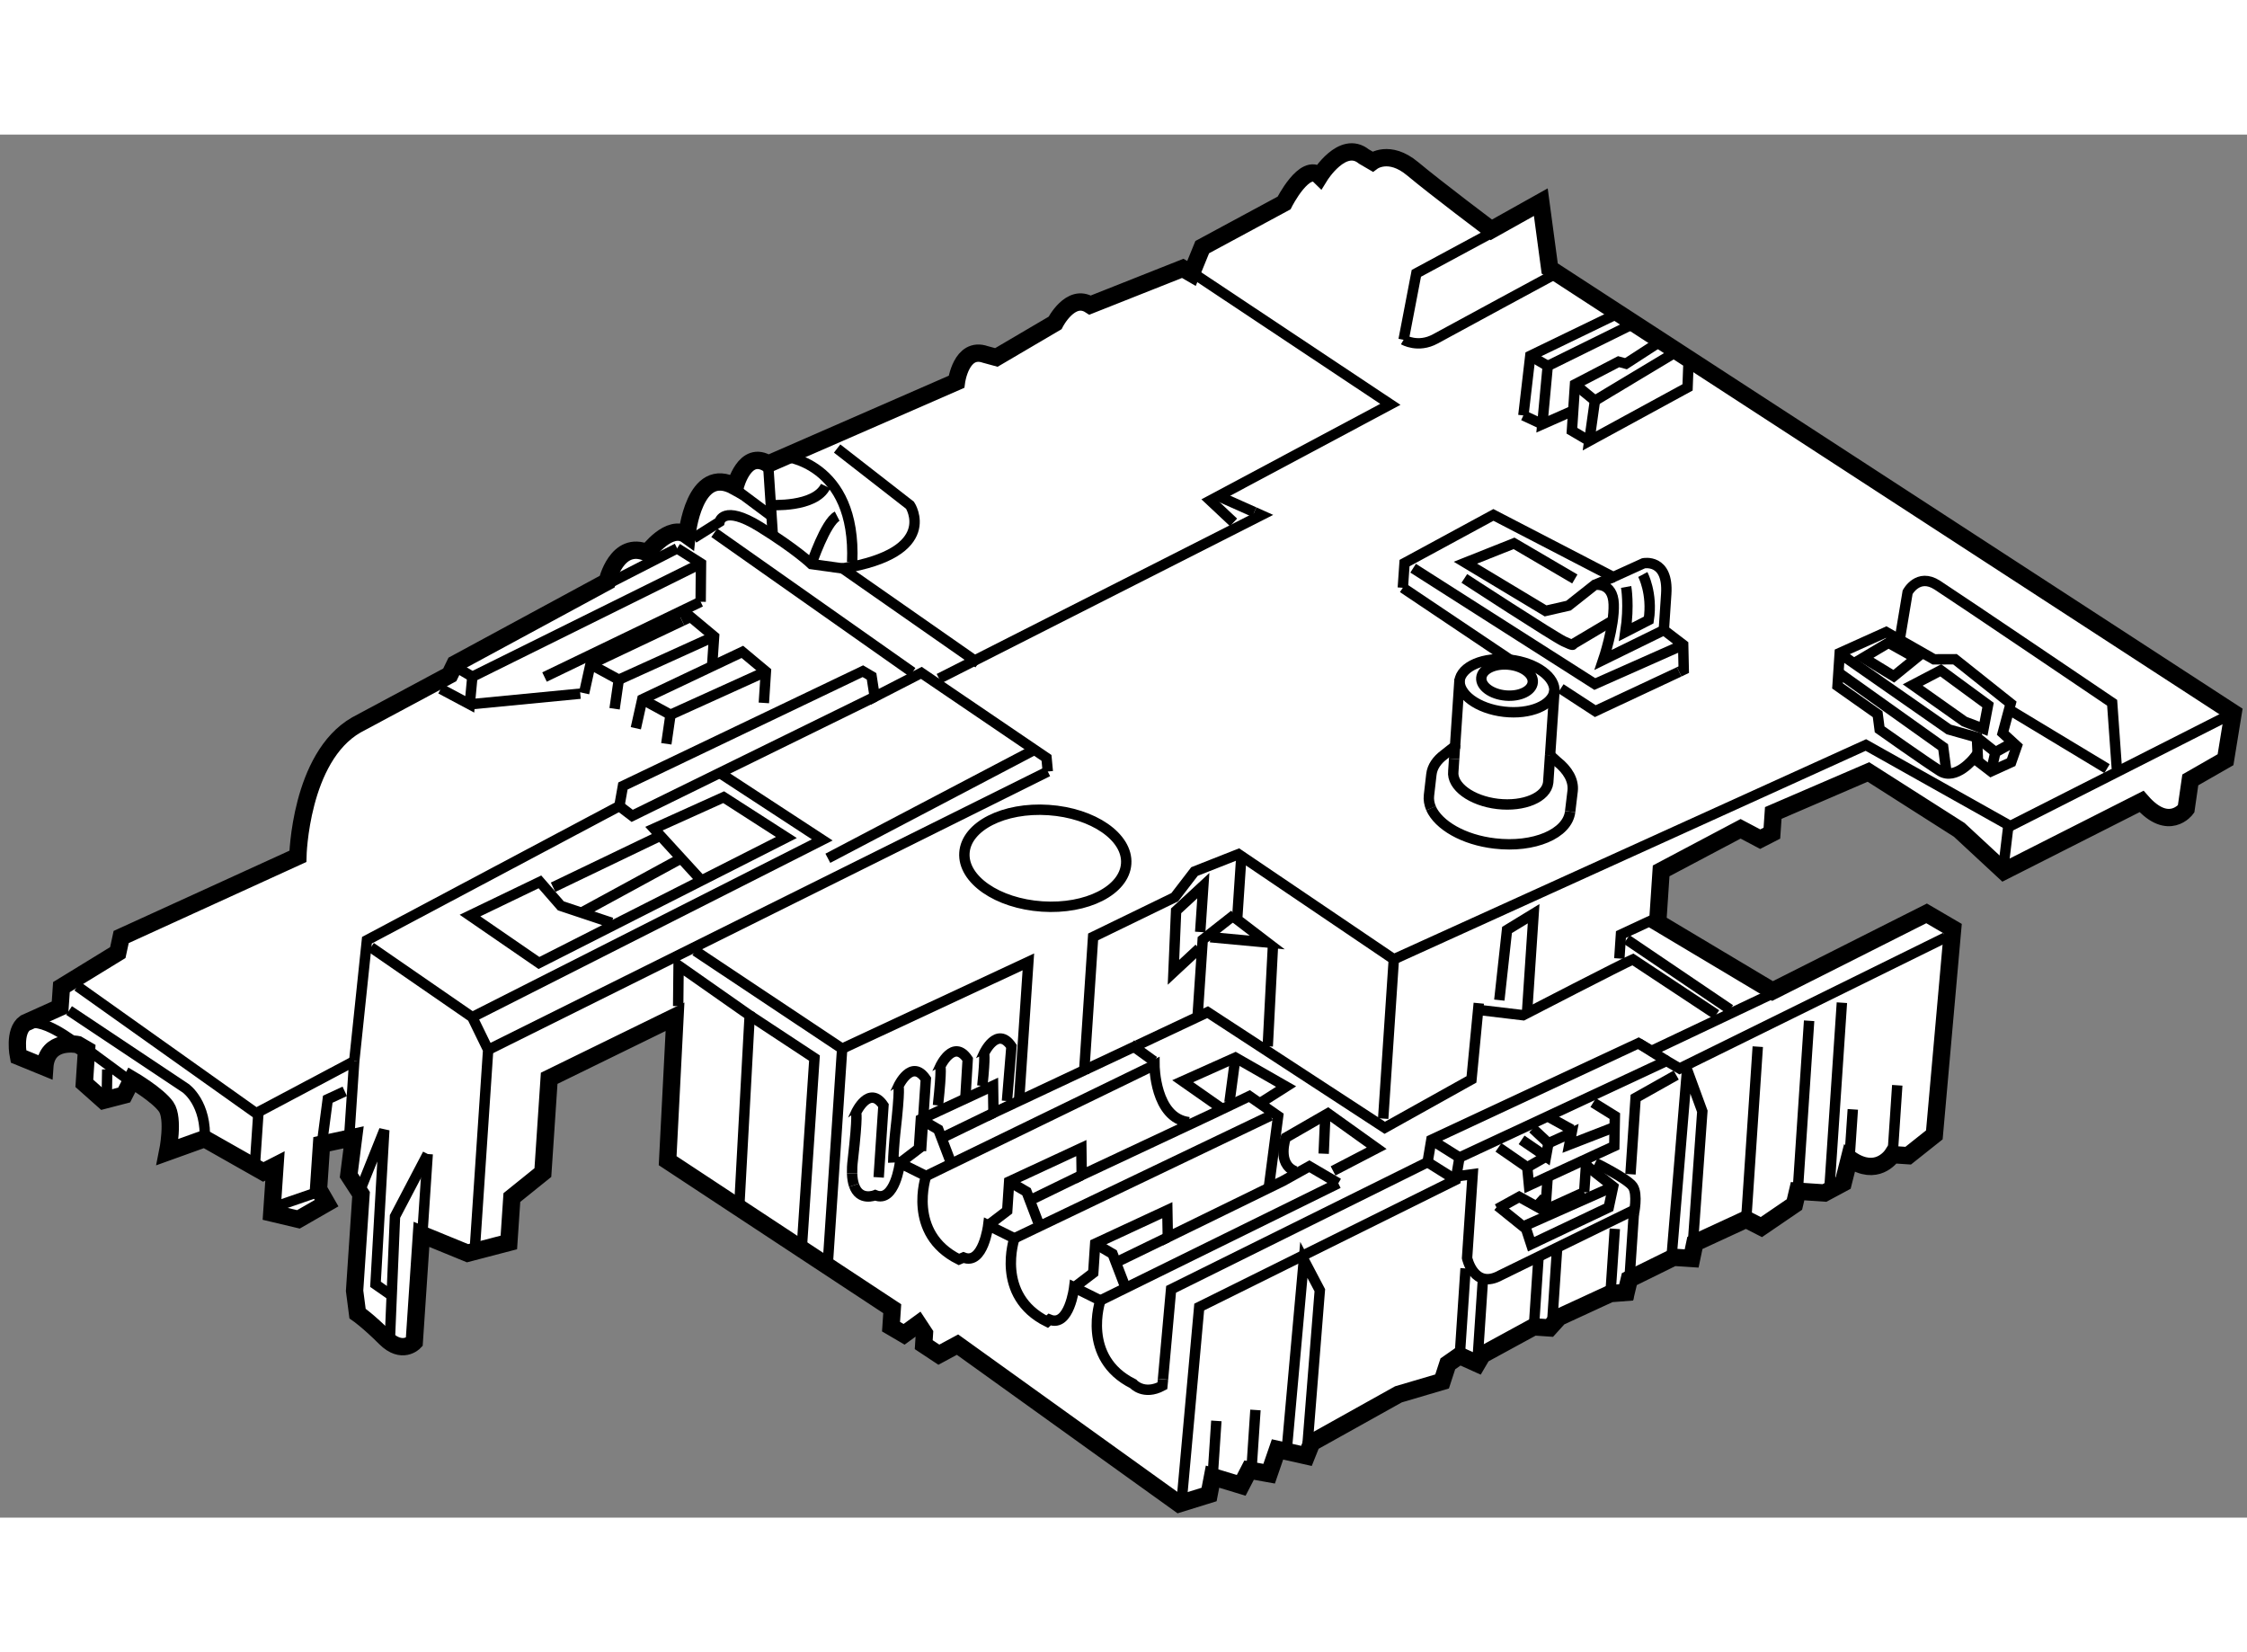<?xml version="1.0" encoding="utf-8"?>
<!-- Generator: Adobe Illustrator 15.1.0, SVG Export Plug-In . SVG Version: 6.00 Build 0)  -->
<!DOCTYPE svg PUBLIC "-//W3C//DTD SVG 1.1//EN" "http://www.w3.org/Graphics/SVG/1.1/DTD/svg11.dtd">
<svg version="1.1" xmlns="http://www.w3.org/2000/svg" xmlns:xlink="http://www.w3.org/1999/xlink" x="0px" y="0px" width="244.8px"
	 height="180px" viewBox="158.18 42.781 64.852 39.917" enable-background="new 0 0 244.8 180" xml:space="preserve">
	
<rect x="158.18" y="42.781" width="64.852" height="39.917" fill="#808080" stroke="none"/>
	
<g><path fill="#FFFFFF" stroke="#000000" stroke-width="0.5" d="M177.662,68.242l-3.632,1.776l-0.182,2.721l-0.895,0.721
				l-0.087,1.296l-1.192,0.311l-1.33-0.545l-0.208,3.109c0,0-0.35,0.368-0.837-0.12c-0.488-0.488-0.8-0.704-0.8-0.704l-0.085-0.657
				l0.186-2.786l-0.354-0.545l0.139-1.097l-0.925,0.199l-0.087,1.296l0.233,0.405l-0.813,0.467l-0.769-0.182l0.092-1.36l-0.338,0.173
				l-1.692-0.959l-1.068,0.384c0,0,0.196-0.963-0.042-1.304s-0.989-0.782-0.989-0.782l-0.223,0.441l-0.597,0.155l-0.553-0.492
				l0.064-0.971l-0.252-0.147c0,0-0.897-0.19-0.954,0.652l-0.76-0.311c0,0-0.147-0.726,0.193-0.963l1.008-0.454l0.04-0.583
				l1.627-0.997l0.097-0.449l5.1-2.328c0,0,0.063-2.859,1.686-3.792l2.698-1.446l0.153-0.315l4.387-2.374
				c0,0,0.278-1.218,1.163-0.833c0,0,0.644-0.869,1.142-0.509c0,0,0.203-2.07,1.394-1.404c0,0,0.269-1.088,0.954-0.652l5.431-2.371
				c0,0,0.135-1.032,0.833-0.79l0.319,0.087l1.693-0.995c0,0,0.449-0.881,1.013-0.517l2.672-1.059l0.253,0.147l0.31-0.76l2.362-1.274
				c0,0,0.602-1.197,1.03-0.777c0,0,0.656-1.063,1.274-0.564l0.25,0.146c0,0,0.479-0.359,1.156,0.207
				c0.678,0.566,2.27,1.764,2.27,1.764l1.43-0.8l0.257,1.915l19.725,12.825l-0.22,1.352l-1.017,0.583l-0.121,0.838
				c0,0-0.5,0.683-1.286-0.216l-3.975,2.013l-1.286-1.193l-2.622-1.671l-2.746,1.183l-0.04,0.583l-0.337,0.173l-0.566-0.299
				l-2.293,1.214l-0.099,1.489l3.314,1.979l4.446-2.241l0.753,0.44l-0.529,5.953l-0.755,0.6l-0.454-0.03c0,0-0.373,0.589-1.071,0.22
				c-0.054-0.03-0.112-0.065-0.173-0.108l-0.178,0.705l-0.54,0.29l-0.776-0.052l-0.091,0.384l-0.955,0.652l-0.44-0.225l-1.478,0.683
				l-0.094,0.448l-0.52-0.034l-1.278,0.63l-0.092,0.383l-0.457,0.035l-1.478,0.682l-0.279,0.308l-0.454-0.031L200.961,78
				l-0.147,0.251l-0.507-0.229l-0.34,0.237l-0.166,0.509l-1.261,0.372l-2.502,1.396l-0.152,0.38l-0.835-0.187l-0.242,0.701
				l-0.578-0.104l-0.228,0.44l-0.828-0.251l-0.099,0.515l-0.865,0.268l-6.396-4.593l-0.538,0.29l-0.437-0.289l0.021-0.325
				l-0.179-0.272l-0.409,0.298l-0.377-0.221l0.035-0.518l-6.482-4.272L177.662,68.242z"></path><polyline fill="none" stroke="#000000" stroke-width="0.3" points="192.294,82.118 192.791,76.62 200.194,72.948 200.303,72.305 
				206.281,69.516 206.656,69.736 214.328,65.954 		"></polyline><path fill="none" stroke="#000000" stroke-width="0.3" d="M213.022,57.276l0.215-1.287c0,0,0.299-0.566,0.858-0.204
				c0.563,0.363,5.045,3.395,5.045,3.395l0.135,1.897"></path><path fill="none" stroke="#000000" stroke-width="0.3" d="M198.69,48.704c0,0,0.417,0.246,0.914-0.025
				c0.494-0.272,3.422-1.854,3.422-1.854"></path><polyline fill="none" stroke="#000000" stroke-width="0.3" points="201.249,45.605 199.058,46.786 198.69,48.704 		"></polyline><ellipse transform="matrix(0.998 0.067 -0.067 0.998 4.662 -12.421)" fill="none" stroke="#000000" stroke-width="0.3" cx="188.325" cy="63.598" rx="2.339" ry="1.395"></ellipse><polyline fill="none" stroke="#000000" stroke-width="0.3" points="168.885,66.236 171.81,68.254 172.269,69.196 171.887,74.897 
						"></polyline><line fill="none" stroke="#000000" stroke-width="0.3" x1="165.532" y1="72.586" x2="165.637" y2="71.03"></line><line fill="none" stroke="#000000" stroke-width="0.3" x1="167.372" y1="73.294" x2="166.106" y2="73.73"></line><path fill="none" stroke="#000000" stroke-width="0.3" d="M160.173,68.062l3.364,2.242c0,0,0.623,0.432,0.549,1.534"></path><line fill="none" stroke="#000000" stroke-width="0.3" x1="168.404" y1="69.523" x2="168.253" y2="71.791"></line><polyline fill="none" stroke="#000000" stroke-width="0.3" points="171.81,68.254 181.912,63.138 178.918,61.181 		"></polyline><line fill="none" stroke="#000000" stroke-width="0.3" x1="182.073" y1="63.668" x2="188.008" y2="60.551"></line><polyline fill="none" stroke="#000000" stroke-width="0.3" points="168.404,69.523 165.572,71.026 160.415,67.362 		"></polyline><polyline fill="none" stroke="#000000" stroke-width="0.3" points="188.421,61.164 188.384,60.771 184.772,58.317 183.426,59.008 
				183.335,58.417 183.084,58.269 176.159,61.582 176.056,62.161 168.77,66.033 168.404,69.523 		"></polyline><line fill="none" stroke="#000000" stroke-width="0.3" x1="172.269" y1="69.196" x2="188.421" y2="61.164"></line><polyline fill="none" stroke="#000000" stroke-width="0.3" points="178.248,66.341 182.486,69.163 187.86,66.658 187.587,70.74 		
				"></polyline><polyline fill="none" stroke="#000000" stroke-width="0.3" points="189.466,69.889 189.729,65.937 192.085,64.792 192.655,64.05 
				193.925,63.549 198.408,66.583 212.032,60.399 216.2,62.738 222.461,59.564 		"></polyline><line fill="none" stroke="#000000" stroke-width="0.3" x1="215.983" y1="64.084" x2="216.137" y2="62.793"></line><polyline fill="none" stroke="#000000" stroke-width="0.3" points="192.76,46.876 198.308,50.567 193.11,53.342 193.782,53.973 		
				"></polyline><line fill="none" stroke="#000000" stroke-width="0.3" x1="194.38" y1="53.677" x2="193.378" y2="53.23"></line><polyline fill="none" stroke="#000000" stroke-width="0.3" points="185.282,58.482 194.579,53.766 194.38,53.677 		"></polyline><path fill="none" stroke="#000000" stroke-width="0.3" d="M182.341,51.842l2.104,1.638c0,0,0.885,1.36-1.943,1.822l3.917,2.734"></path><path fill="none" stroke="#000000" stroke-width="0.3" d="M178.197,54.43l0.749-0.471c0,0,0.099-0.514,1.162,0.142
				c1.063,0.658,1.491,1.076,1.491,1.076l0.902,0.126"></path><line fill="none" stroke="#000000" stroke-width="0.3" x1="178.796" y1="54.274" x2="184.514" y2="58.299"></line><polyline fill="none" stroke="#000000" stroke-width="0.3" points="178.412,55.159 171.813,58.428 171.314,58.133 		"></polyline><polyline fill="none" stroke="#000000" stroke-width="0.3" points="178.402,56.265 178.412,55.159 177.724,54.723 		"></polyline><line fill="none" stroke="#000000" stroke-width="0.3" x1="173.896" y1="58.437" x2="178.402" y2="56.265"></line><line fill="none" stroke="#000000" stroke-width="0.3" x1="175.701" y1="55.759" x2="177.724" y2="54.723"></line><path fill="none" stroke="#000000" stroke-width="0.3" d="M180.764,52.062c0,0,2.139,0.143,2.011,3.063"></path><path fill="none" stroke="#000000" stroke-width="0.3" d="M181.6,55.176c0,0,0.405-1.209,0.742-1.381"></path><path fill="none" stroke="#000000" stroke-width="0.3" d="M180.41,53.471c0,0,1.297,0.086,1.599-0.545"></path><line fill="none" stroke="#000000" stroke-width="0.3" x1="179.4" y1="53.013" x2="180.454" y2="53.799"></line><line fill="none" stroke="#000000" stroke-width="0.3" x1="180.354" y1="52.36" x2="180.483" y2="54.321"></line><polyline fill="none" stroke="#000000" stroke-width="0.3" points="177.867,56.816 178.112,56.701 178.79,57.267 178.729,58.173 
						"></polyline><polyline fill="none" stroke="#000000" stroke-width="0.3" points="175.038,58.903 175.222,58.069 177.867,56.816 		"></polyline><polyline fill="none" stroke="#000000" stroke-width="0.3" points="175.222,58.069 176.039,58.514 178.79,57.267 		"></polyline><line fill="none" stroke="#000000" stroke-width="0.3" x1="175.918" y1="59.353" x2="176.039" y2="58.514"></line><polyline fill="none" stroke="#000000" stroke-width="0.3" points="176.531,59.915 176.717,59.08 179.606,57.711 180.285,58.278 
				180.226,59.184 		"></polyline><polyline fill="none" stroke="#000000" stroke-width="0.3" points="176.717,59.08 177.532,59.525 180.285,58.278 		"></polyline><line fill="none" stroke="#000000" stroke-width="0.3" x1="177.411" y1="60.364" x2="177.532" y2="59.525"></line><polyline fill="none" stroke="#000000" stroke-width="0.3" points="178.448,64.337 177.054,62.813 179.066,61.905 180.876,63.068 
				173.735,66.69 171.745,65.321 173.763,64.349 174.367,65.041 175.83,65.529 		"></polyline><line fill="none" stroke="#000000" stroke-width="0.3" x1="177.233" y1="63.02" x2="174.143" y2="64.504"></line><line fill="none" stroke="#000000" stroke-width="0.3" x1="177.775" y1="63.706" x2="175.006" y2="65.214"></line><line fill="none" stroke="#000000" stroke-width="0.3" x1="198.408" y1="66.583" x2="198.101" y2="71.181"></line><path fill="none" stroke="#000000" stroke-width="0.3" d="M200.912,68.051l1.227,0.146c0,0,2.899-1.499,3.167-1.611l2.41,1.593"></path><polyline fill="none" stroke="#000000" stroke-width="0.3" points="182.486,69.163 182.296,72.012 182.075,75.317 		"></polyline><polyline fill="none" stroke="#000000" stroke-width="0.3" points="176.056,62.161 176.426,62.444 183.426,59.008 		"></polyline><path fill="none" stroke="#000000" stroke-width="0.3" d="M202.918,60.694l0.123-1.819c0.049-0.428-0.521-0.851-1.28-0.938
					c-0.756-0.088-1.408,0.189-1.46,0.62l-0.125,1.872l-0.313,0.248c-0.209,0.155-0.346,0.349-0.371,0.572l-0.069,0.599
					c-0.016,0.126,0.007,0.253,0.059,0.377"></path><path fill="none" stroke="#000000" stroke-width="0.3" d="M203.497,62.321l0.072-0.597c0.034-0.304-0.139-0.603-0.451-0.849
					l-0.2-0.182"></path><path fill="none" stroke="#000000" stroke-width="0.3" d="M199.48,62.223c0.219,0.492,0.942,0.915,1.843,1.018
					c1.127,0.133,2.101-0.28,2.174-0.92"></path><path fill="none" stroke="#000000" stroke-width="0.3" d="M200.149,60.8l-0.024,0.36c-0.05,0.43,0.523,0.85,1.278,0.939
					c0.758,0.087,1.411-0.188,1.461-0.618l0.054-0.788"></path><line fill="none" stroke="#000000" stroke-width="0.3" x1="200.176" y1="60.388" x2="200.149" y2="60.8"></line><ellipse transform="matrix(-0.087 0.996 -0.996 -0.087 277.535 -137.201)" fill="none" stroke="#000000" stroke-width="0.3" cx="201.626" cy="58.552" rx="0.448" ry="0.745"></ellipse><path fill="none" stroke="#000000" stroke-width="0.3" d="M200.308,58.501c-0.052,0.429,0.521,0.85,1.278,0.937
					c0.756,0.088,1.41-0.188,1.462-0.619"></path><line fill="none" stroke="#000000" stroke-width="0.3" x1="198.668" y1="55.861" x2="201.761" y2="57.937"></line><path fill="none" stroke="#000000" stroke-width="0.3" d="M206.644,58.287l0.131-0.063l-0.016-0.717l-0.558-0.427
				c0,0,0,0,0.069-1.038c0.069-1.036-0.655-0.888-0.655-0.888l-0.873,0.397l-3.46-1.793l-2.565,1.391l-0.049,0.712"></path><polyline fill="none" stroke="#000000" stroke-width="0.3" points="203.225,58.77 204.223,59.421 206.644,58.287 		"></polyline><polyline fill="none" stroke="#000000" stroke-width="0.3" points="198.965,55.296 204.209,58.639 206.759,57.508 		"></polyline><path fill="none" stroke="#000000" stroke-width="0.3" d="M203.632,55.607l-1.755-1.028l-1.403,0.558l2.314,1.391l0.661-0.151
				l0.757-0.599c0,0,0.527-0.096,0.548,0.556c0.022,0.654-0.302,1.607-0.302,1.607l1.749-0.858"></path><path fill="none" stroke="#000000" stroke-width="0.3" d="M205.113,55.837c0,0,0.095,0.525-0.021,1.299l0.673-0.345
				c0.118-0.773-0.171-1.313-0.171-1.313"></path><line fill="none" stroke="#000000" stroke-width="0.3" x1="204.206" y1="55.777" x2="204.742" y2="55.552"></line><path fill="none" stroke="#000000" stroke-width="0.3" d="M204.655,56.847l-1.085,0.645c0,0,0.06,0.068-0.255-0.083
				c-0.314-0.15-2.872-1.818-2.872-1.818"></path><line fill="none" stroke="#000000" stroke-width="0.3" x1="200.303" y1="72.305" x2="199.491" y2="71.795"></line><line fill="none" stroke="#000000" stroke-width="0.3" x1="199.382" y1="72.439" x2="200.194" y2="72.948"></line><line fill="none" stroke="#000000" stroke-width="0.3" x1="206.281" y1="69.516" x2="205.47" y2="69.005"></line><polyline fill="none" stroke="#000000" stroke-width="0.3" points="195.31,80.822 195.811,75.259 196.272,76.136 195.885,80.99 		
				"></polyline><polyline fill="none" stroke="#000000" stroke-width="0.3" points="206.423,75.187 206.872,69.771 207.312,70.972 206.999,75.355 
						"></polyline><line fill="none" stroke="#000000" stroke-width="0.3" x1="208.574" y1="74.16" x2="208.912" y2="69.105"></line><line fill="none" stroke="#000000" stroke-width="0.3" x1="210.061" y1="73.348" x2="210.394" y2="68.358"></line><line fill="none" stroke="#000000" stroke-width="0.3" x1="210.979" y1="73.215" x2="211.34" y2="67.836"></line><line fill="none" stroke="#000000" stroke-width="0.3" x1="211.572" y1="72.147" x2="211.655" y2="70.915"></line><line fill="none" stroke="#000000" stroke-width="0.3" x1="212.799" y1="72.293" x2="212.938" y2="70.22"></line><line fill="none" stroke="#000000" stroke-width="0.3" x1="193.174" y1="81.59" x2="193.286" y2="79.906"></line><line fill="none" stroke="#000000" stroke-width="0.3" x1="194.302" y1="81.276" x2="194.414" y2="79.591"></line><line fill="none" stroke="#000000" stroke-width="0.3" x1="200.306" y1="78.098" x2="200.479" y2="75.505"></line><line fill="none" stroke="#000000" stroke-width="0.3" x1="200.813" y1="78.326" x2="200.977" y2="75.864"></line><line fill="none" stroke="#000000" stroke-width="0.3" x1="202.459" y1="77.069" x2="202.588" y2="75.126"></line><line fill="none" stroke="#000000" stroke-width="0.3" x1="202.963" y1="77.299" x2="203.127" y2="74.837"></line><line fill="none" stroke="#000000" stroke-width="0.3" x1="204.665" y1="76.176" x2="204.786" y2="74.362"></line><line fill="none" stroke="#000000" stroke-width="0.3" x1="205.17" y1="76.404" x2="205.334" y2="73.944"></line><line fill="none" stroke="#000000" stroke-width="0.3" x1="196.806" y1="73.048" x2="189.939" y2="76.429"></line><polyline fill="none" stroke="#000000" stroke-width="0.3" points="189.184,76.053 189.733,75.634 189.789,74.792 191.871,73.825 
				191.885,74.606 195.204,72.984 195.969,72.558 196.806,73.048 		"></polyline><polyline fill="none" stroke="#000000" stroke-width="0.3" points="189.789,74.792 190.291,75.085 190.624,75.954 		"></polyline><line fill="none" stroke="#000000" stroke-width="0.3" x1="191.885" y1="74.606" x2="190.472" y2="75.292"></line><line fill="none" stroke="#000000" stroke-width="0.3" x1="187.458" y1="74.636" x2="194.852" y2="71.095"></line><polyline fill="none" stroke="#000000" stroke-width="0.3" points="186.702,74.26 187.25,73.842 187.306,72.999 189.389,72.032 
				189.4,72.813 193.164,71.047 194.239,70.533 195.069,71.11 194.8,73.173 		"></polyline><polyline fill="none" stroke="#000000" stroke-width="0.3" points="187.306,72.999 187.808,73.292 188.139,74.162 		"></polyline><line fill="none" stroke="#000000" stroke-width="0.3" x1="189.4" y1="72.813" x2="187.989" y2="73.5"></line><path fill="none" stroke="#000000" stroke-width="0.3" d="M182.773,72.76c-0.003-0.111,0.002-0.239,0.021-0.389
				c0.155-1.356,0.091-1.359,0.091-1.359s0.379-0.822,0.793-0.208l-0.138,2.073"></path><path fill="none" stroke="#000000" stroke-width="0.3" d="M183.96,72.45c-0.005-0.11,0.038-0.693,0.056-0.841
				c0.155-1.358,0.091-1.361,0.091-1.361s0.38-0.82,0.794-0.208l-0.139,2.074"></path><path fill="none" stroke="#000000" stroke-width="0.3" d="M185.251,70.801c0.121-1.12,0.064-1.124,0.064-1.124
				s0.381-0.821,0.794-0.208l-0.068,1.136"></path><path fill="none" stroke="#000000" stroke-width="0.3" d="M186.532,70.237c0.096-0.928,0.045-0.932,0.045-0.932
				s0.38-0.82,0.795-0.207l-0.129,1.576"></path><path fill="none" stroke="#000000" stroke-width="0.3" d="M182.828,73.104c-0.03-0.089-0.051-0.202-0.055-0.344"></path><polyline fill="none" stroke="#000000" stroke-width="0.3" points="191.746,78.704 191.979,76.109 199.382,72.439 199.491,71.795 
				205.47,69.005 205.847,69.227 209.338,67.572 		"></polyline><path fill="none" stroke="#000000" stroke-width="0.3" d="M182.828,73.104c0.16,0.477,0.612,0.288,0.612,0.288
				c0.57,0.234,0.713-0.929,0.713-0.929l0.756,0.376c0,0-0.566,1.655,0.946,2.407l0.132-0.056c0.571,0.232,0.715-0.929,0.715-0.929
				l0.756,0.376c0,0-0.566,1.654,0.945,2.406l0.068-0.061c0.57,0.234,0.712-0.928,0.712-0.928l0.756,0.376
				c0,0-0.564,1.655,0.946,2.406c0,0,0.304,0.346,0.843,0.057l0.018-0.187"></path><path fill="none" stroke="#000000" stroke-width="0.3" d="M184.909,72.838l6.591-3.204c0,0,0.006,1.54,0.997,1.651"></path><polyline fill="none" stroke="#000000" stroke-width="0.3" points="191.014,69.061 193.034,68.11 198.146,71.446 200.507,70.129 
				200.649,70.05 200.86,67.851 		"></polyline><polyline fill="none" stroke="#000000" stroke-width="0.3" points="184.153,72.462 184.701,72.044 184.757,71.202 186.841,70.234 
				186.853,71.017 191.014,69.061 		"></polyline><polyline fill="none" stroke="#000000" stroke-width="0.3" points="184.757,71.202 185.261,71.496 185.592,72.363 		"></polyline><line fill="none" stroke="#000000" stroke-width="0.3" x1="186.853" y1="71.017" x2="185.439" y2="71.703"></line><polyline fill="none" stroke="#000000" stroke-width="0.3" points="177.753,67.935 177.765,66.765 179.817,68.203 179.52,73.65 		
				"></polyline><polyline fill="none" stroke="#000000" stroke-width="0.3" points="181.319,74.942 181.687,69.435 179.817,68.203 		"></polyline><line fill="none" stroke="#000000" stroke-width="0.3" x1="191.486" y1="69.525" x2="190.823" y2="69.046"></line><line fill="none" stroke="#000000" stroke-width="0.3" x1="160.788" y1="69.253" x2="161.986" y2="70.136"></line><line fill="none" stroke="#000000" stroke-width="0.3" x1="161.26" y1="70.629" x2="161.275" y2="69.763"></line><path fill="none" stroke="#000000" stroke-width="0.3" d="M160.371,69.009c0,0-1.072-0.854-1.464-0.51"></path><polyline fill="none" stroke="#000000" stroke-width="0.3" points="167.459,71.998 167.64,70.622 168.13,70.395 		"></polyline><polyline fill="none" stroke="#000000" stroke-width="0.3" points="170.901,58.779 171.738,59.225 171.813,58.428 		"></polyline><line fill="none" stroke="#000000" stroke-width="0.3" x1="174.927" y1="58.917" x2="171.738" y2="59.225"></line><line fill="none" stroke="#000000" stroke-width="0.3" x1="202.147" y1="50.887" x2="202.694" y2="51.141"></line><polyline fill="none" stroke="#000000" stroke-width="0.3" points="204.947,47.908 202.347,49.166 202.147,50.887 		"></polyline><polyline fill="none" stroke="#000000" stroke-width="0.3" points="205.407,48.199 202.85,49.46 202.694,51.141 203.631,50.727 		
				"></polyline><line fill="none" stroke="#000000" stroke-width="0.3" x1="202.85" y1="49.46" x2="202.347" y2="49.166"></line><polyline fill="none" stroke="#000000" stroke-width="0.3" points="206.198,48.686 205.108,49.393 204.896,49.336 203.637,49.99 
				203.548,51.328 204.049,51.623 		"></polyline><polyline fill="none" stroke="#000000" stroke-width="0.3" points="206.745,48.939 204.212,50.461 203.637,49.99 		"></polyline><polyline fill="none" stroke="#000000" stroke-width="0.3" points="204.212,50.461 204.049,51.623 206.886,50.077 206.909,49.455 
						"></polyline><line fill="none" stroke="#000000" stroke-width="0.3" x1="218.992" y1="61.081" x2="216.241" y2="59.421"></line><path fill="none" stroke="#000000" stroke-width="0.3" d="M211.214,58.694l0.063-0.95l1.341-0.604l1.379,0.786l0.608-0.002
				l1.606,1.278l-0.229,0.853l0.407,0.374l-0.163,0.466l-0.582,0.265l-0.494-0.38c0,0-0.521,0.66-0.978,0.369
				c-0.459-0.292-1.743-1.201-1.743-1.201l-0.057-0.438L211.214,58.694z"></path><polyline fill="none" stroke="#000000" stroke-width="0.3" points="211.399,57.84 214.427,59.951 215.236,60.179 215.271,60.919 
						"></polyline><polygon fill="none" stroke="#000000" stroke-width="0.3" points="215.428,59.931 215.558,59.246 214.193,58.244 213.384,58.667 
				214.876,59.722 		"></polygon><polygon fill="none" stroke="#000000" stroke-width="0.3" points="213.479,57.892 212.837,58.414 211.961,57.878 212.684,57.448 
						"></polygon><polyline fill="none" stroke="#000000" stroke-width="0.3" points="214.349,61.117 214.263,60.461 211.239,58.307 		"></polyline><polyline fill="none" stroke="#000000" stroke-width="0.3" points="216.266,60.333 215.771,60.606 215.646,61.16 		"></polyline><line fill="none" stroke="#000000" stroke-width="0.3" x1="215.236" y1="60.179" x2="215.771" y2="60.606"></line><polyline fill="none" stroke="#000000" stroke-width="0.3" points="193.113,65.946 194.754,66.098 193.886,65.434 194.007,63.619 
						"></polyline><line fill="none" stroke="#000000" stroke-width="0.3" x1="194.769" y1="69.095" x2="194.917" y2="66.24"></line><polyline fill="none" stroke="#000000" stroke-width="0.3" points="193.477,70.916 192.315,70.102 193.836,69.421 195.299,70.257 
				194.619,70.689 		"></polyline><path fill="none" stroke="#000000" stroke-width="0.3" d="M195.569,72.704c-0.551-0.209-0.281-0.972-0.281-0.972l1.143-0.658
				l0.075-0.043l1.407,1.006l-1.258,0.654"></path><line fill="none" stroke="#000000" stroke-width="0.3" x1="193.836" y1="69.421" x2="193.664" y2="70.711"></line><line fill="none" stroke="#000000" stroke-width="0.3" x1="196.431" y1="71.074" x2="196.383" y2="72.194"></line><polyline fill="none" stroke="#000000" stroke-width="0.3" points="193.808,65.298 192.892,66.018 192.745,68.221 		"></polyline><polyline fill="none" stroke="#000000" stroke-width="0.3" points="201.453,67.762 201.675,65.737 202.443,65.268 202.247,68.205 
						"></polyline><line fill="none" stroke="#000000" stroke-width="0.3" x1="205.127" y1="66.011" x2="208.115" y2="68.033"></line><polyline fill="none" stroke="#000000" stroke-width="0.3" points="205.859,65.453 204.963,65.87 204.917,66.561 		"></polyline><polyline fill="none" stroke="#000000" stroke-width="0.3" points="192.82,65.796 192.91,64.458 192.124,65.185 192.048,66.959 
				192.788,66.271 		"></polyline><polyline fill="none" stroke="#000000" stroke-width="0.3" points="168.594,73.202 169.271,71.512 169.018,75.964 169.431,76.252 
						"></polyline><polyline fill="none" stroke="#000000" stroke-width="0.3" points="170.524,72.204 169.58,74.006 169.436,77.467 		"></polyline><line fill="none" stroke="#000000" stroke-width="0.3" x1="170.377" y1="74.406" x2="170.524" y2="72.204"></line><polyline fill="none" stroke="#000000" stroke-width="0.3" points="206.558,69.925 205.386,70.584 205.238,72.787 		"></polyline><polyline fill="none" stroke="#000000" stroke-width="0.3" points="204.809,71.414 203.474,71.932 203.54,71.589 202.87,71.891 
				202.419,71.469 		"></polyline><line fill="none" stroke="#000000" stroke-width="0.3" x1="202.919" y1="71.156" x2="203.546" y2="71.502"></line><path fill="none" stroke="#000000" stroke-width="0.3" d="M200.245,72.844l0.439-0.058l-0.162,2.419c0,0,0.197,0.924,0.965,0.498
				l3.9-1.907"></path><path fill="none" stroke="#000000" stroke-width="0.3" d="M205.334,73.944c0,0,0.126-0.577-0.031-0.806
				c-0.158-0.228-1.083-0.68-1.083-0.68"></path><polyline fill="none" stroke="#000000" stroke-width="0.3" points="202.87,71.891 202.8,72.277 202.095,71.796 		"></polyline><polyline fill="none" stroke="#000000" stroke-width="0.3" points="203.902,73.306 202.74,73.834 202.027,73.44 201.397,73.788 		
				"></polyline><polyline fill="none" stroke="#000000" stroke-width="0.3" points="201.428,72.012 202.259,72.587 202.309,73.111 204.771,71.975 
				204.787,71.108 204.162,70.72 		"></polyline><line fill="none" stroke="#000000" stroke-width="0.3" x1="203.963" y1="72.398" x2="203.902" y2="73.306"></line><polyline fill="none" stroke="#000000" stroke-width="0.3" points="201.403,73.702 202.226,74.365 202.37,74.807 204.61,73.744 
				204.738,73.144 203.954,72.527 		"></polyline><line fill="none" stroke="#000000" stroke-width="0.3" x1="202.188" y1="74.275" x2="204.738" y2="73.144"></line><polyline fill="none" stroke="#000000" stroke-width="0.3" points="202.85,72.844 202.791,73.708 202.541,73.481 		"></polyline><line fill="none" stroke="#000000" stroke-width="0.3" x1="202.259" y1="72.587" x2="202.8" y2="72.277"></line></g>


</svg>